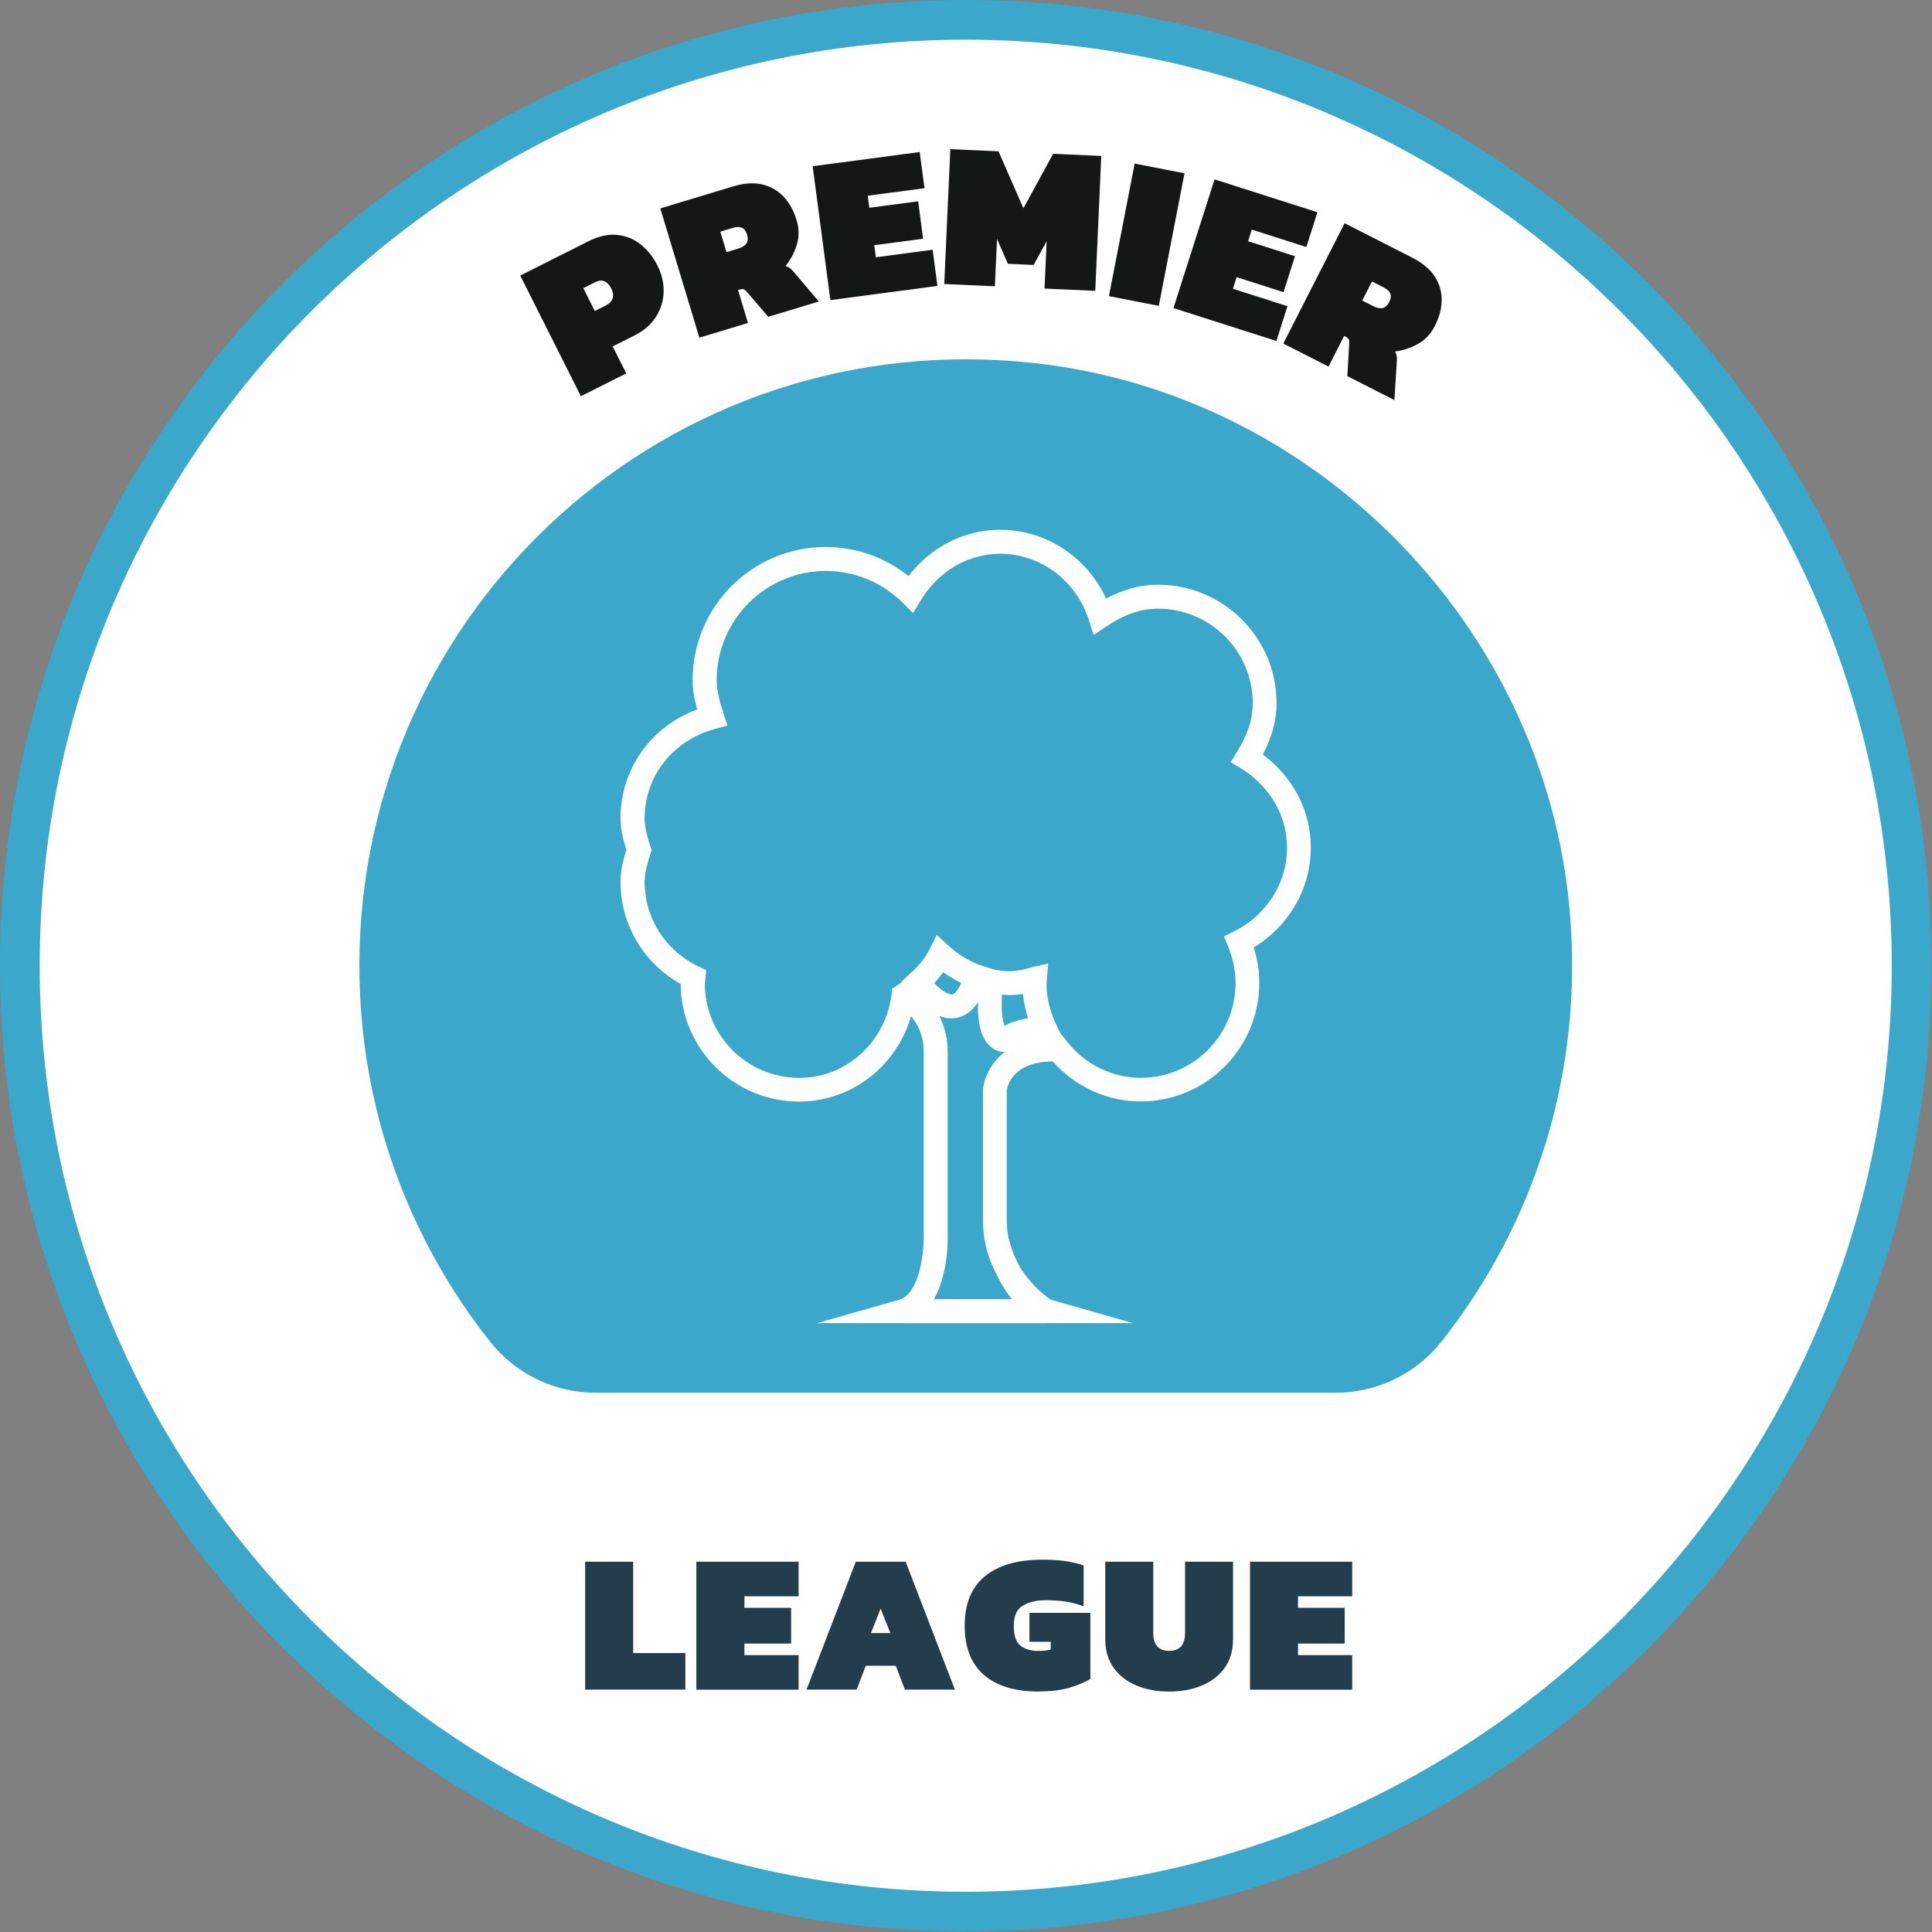 <svg width="216" height="216" viewBox="0 0 216 216" fill="none" xmlns="http://www.w3.org/2000/svg">
<rect x="0" y="0" width="216" height="216" fill="#808080" stroke="none"/>
<path d="M107.966 213.722C166.373 213.722 213.722 166.373 213.722 107.966C213.722 49.559 166.373 2.211 107.966 2.211C49.559 2.211 2.211 49.559 2.211 107.966C2.211 166.373 49.559 213.722 107.966 213.722Z" fill="white"/>
<path d="M107.967 215.941C48.431 215.941 0 167.502 0 107.967C0 48.431 48.431 0 107.967 0C167.502 0 215.941 48.431 215.941 107.967C215.941 167.502 167.51 215.933 107.967 215.933V215.941ZM107.967 4.439C50.88 4.439 4.439 50.88 4.439 107.967C4.439 165.053 50.88 211.503 107.967 211.503C165.053 211.503 211.503 165.061 211.503 107.967C211.503 50.872 165.053 4.439 107.967 4.439Z" fill="#3AA7CB"/>
<path d="M161.15 150.002C171.523 136.9 177.162 119.885 175.469 101.514C172.551 69.975 147.16 44.066 115.678 40.597C74.785 36.085 40.18 67.986 40.18 107.966C40.18 123.863 45.662 138.478 54.827 150.043C57.68 153.635 62.036 155.715 66.623 155.715H149.322C153.925 155.715 158.289 153.619 161.15 150.002Z" fill="#3AA7CB"/>
<path d="M116.992 147.931H91.346L100.495 145.325C102.953 144.618 103.339 139.538 103.273 137.812V117.6C103.273 115.857 102.657 114.559 101.859 113.605C100.248 119.186 95.21 123.157 89.333 123.157C82.066 123.157 76.148 117.271 76.099 110.013C71.931 107.654 69.375 103.363 69.375 98.588C69.375 97.264 69.712 96.048 70.033 95.037C69.712 94.026 69.375 92.809 69.375 91.478C69.375 85.978 72.77 81.244 77.948 79.312C77.652 78.26 77.439 77.192 77.439 76.024C77.439 67.821 84.113 61.155 92.316 61.155C95.703 61.155 98.933 62.297 101.572 64.402C104.087 61.138 107.811 59.231 111.814 59.231C116.935 59.231 121.513 62.264 123.667 66.925C125.598 65.889 127.513 65.372 129.478 65.372C136.777 65.372 142.72 71.306 142.72 78.605C142.72 80.512 142.219 82.403 141.183 84.351C144.569 86.866 146.55 90.664 146.55 94.733C146.55 99.327 144.134 103.52 140.164 105.928C140.583 107.227 140.788 108.558 140.788 109.906C140.788 117.205 134.845 123.14 127.554 123.14C123.782 123.14 120.222 121.521 117.699 118.669C113.071 118.701 112.586 121.611 112.553 121.948V136.399C112.562 142.251 117.469 145.309 117.674 145.44L121.727 147.906H116.992V147.931ZM104.399 145.276H113.425C111.715 143.394 109.898 140.443 109.898 136.423V121.833C110.013 120.608 110.688 118.874 112.34 117.616C112.003 117.641 111.304 117.485 110.786 117.057C109.767 116.219 109.29 114.6 109.331 112.043C108.707 113.013 107.926 113.597 107.005 113.786C106.364 113.917 105.698 113.86 105.016 113.58C105.632 114.797 105.953 116.162 105.953 117.608V137.771C105.969 138.363 106.06 142.424 104.399 145.276ZM118.496 115.446L119.277 116.425C121.316 119.022 124.332 120.502 127.563 120.502C133.39 120.502 138.133 115.751 138.133 109.923C138.133 108.525 137.854 107.153 137.311 105.837L136.835 104.687L137.952 104.136C141.618 102.319 143.895 98.719 143.895 94.749C143.895 91.198 141.964 87.894 138.733 85.905L137.591 85.206L138.298 84.072C139.498 82.132 140.057 80.406 140.057 78.622C140.057 72.794 135.306 68.051 129.478 68.051C127.579 68.051 125.705 68.692 123.732 70.008L122.269 70.994L121.735 69.317C120.305 64.887 116.318 61.911 111.814 61.911C108.246 61.911 104.934 63.851 102.953 67.106L102.081 68.536L100.89 67.361C98.58 65.084 95.538 63.834 92.333 63.834C85.601 63.834 80.126 69.317 80.126 76.041C80.126 77.307 80.488 78.531 80.899 79.789L81.335 81.121L79.987 81.482C75.252 82.74 72.071 86.768 72.071 91.494C72.071 92.587 72.416 93.68 72.72 94.65L72.852 95.053L72.72 95.456C72.416 96.426 72.071 97.511 72.071 98.604C72.071 102.665 74.397 106.298 78.162 108.09L78.951 108.46L78.803 109.98C78.795 115.759 83.529 120.51 89.365 120.51C94.642 120.51 99.081 116.449 99.689 111.073L99.747 110.547L100.857 109.775L100.816 109.717L101.736 108.871C102.788 107.917 103.479 107.046 103.939 106.117L104.728 104.514L106.035 105.722C107.063 106.676 108.271 107.416 109.611 107.917L111.115 108.386C112.34 108.64 113.351 108.69 114.699 108.32C114.954 108.246 115.208 108.18 115.471 108.114L117.189 107.72L117 110.038C117.009 111.452 117.346 112.956 118.028 114.419L118.521 115.471L118.496 115.446ZM112.027 111.205C111.904 113.276 112.134 114.255 112.307 114.69C112.825 114.386 113.638 114.065 114.937 113.844C114.649 112.948 114.46 112.035 114.37 111.123C113.663 111.263 112.849 111.271 112.019 111.197L112.027 111.205ZM104.44 109.914C105.419 110.934 106.175 111.23 106.463 111.18C106.734 111.123 107.112 110.745 107.465 109.89C106.758 109.545 106.084 109.142 105.452 108.69C105.156 109.101 104.819 109.512 104.44 109.914Z" fill="white"/>
<path d="M126.693 147.931H101.047V145.267H113.146C111.116 142.752 110.269 139.456 110.22 139.259L112.801 138.609C113.212 140.212 114.848 144.552 117.536 145.325L126.684 147.931H126.693Z" fill="white"/>
<path d="M65.422 188.899V174.604H70.789V184.813H76.625V188.899H65.422Z" fill="#233D4D"/>
<path d="M77.852 188.899V174.604H89.285V178.468H83.227V179.758H88.447V183.753H83.227V185.044H89.285V188.907H77.852V188.899Z" fill="#233D4D"/>
<path d="M90.172 188.899L95.679 174.604H101.252L106.759 188.899H101.17L100.151 186.235H96.797L95.778 188.899H90.188H90.172ZM97.364 182.578H99.542L98.457 179.849L97.372 182.578H97.364Z" fill="#233D4D"/>
<path d="M116.178 189.12C113.482 189.12 111.427 188.496 109.997 187.254C108.567 186.013 107.852 184.18 107.852 181.747C107.852 179.314 108.6 177.489 110.096 176.24C111.592 174.999 113.745 174.374 116.556 174.374C117.477 174.374 118.299 174.423 119.03 174.522C119.762 174.621 120.469 174.785 121.151 175.023V179.594C120.469 179.331 119.778 179.15 119.08 179.051C118.373 178.952 117.658 178.903 116.918 178.903C115.882 178.903 115.027 179.109 114.353 179.511C113.679 179.922 113.342 180.662 113.342 181.739C113.342 182.816 113.581 183.564 114.066 183.966C114.551 184.369 115.241 184.575 116.137 184.575C116.614 184.575 117.058 184.525 117.469 184.419V183.555H115.093V180.317H121.907V187.706C121.299 188.076 120.526 188.405 119.581 188.685C118.636 188.964 117.502 189.104 116.186 189.104L116.178 189.12Z" fill="#233D4D"/>
<path d="M130.722 189.121C129.373 189.121 128.165 188.899 127.08 188.455C126.003 188.011 125.149 187.353 124.516 186.482C123.891 185.611 123.57 184.534 123.57 183.26V174.604H128.938V182.569C128.938 183.901 129.53 184.567 130.713 184.567C131.897 184.567 132.489 183.901 132.489 182.569V174.604H137.856V183.26C137.856 184.534 137.544 185.603 136.911 186.482C136.278 187.353 135.431 188.011 134.346 188.455C133.27 188.899 132.053 189.121 130.705 189.121H130.722Z" fill="#233D4D"/>
<path d="M139.754 188.899V174.604H151.179V178.468H145.121V179.758H150.341V183.753H145.121V185.044H151.179V188.907H139.754V188.899Z" fill="#233D4D"/>
<path d="M64.945 44.297L58.164 30.808L65.743 26.994C66.902 26.41 67.978 26.164 68.973 26.262C69.968 26.361 70.847 26.706 71.62 27.323C72.392 27.931 73.017 28.72 73.502 29.682C73.995 30.66 74.225 31.646 74.193 32.649C74.16 33.652 73.88 34.581 73.338 35.427C72.795 36.282 71.99 36.973 70.929 37.507L68.496 38.732L70.017 41.748L64.945 44.297ZM66.507 34.77L67.74 34.145C68.143 33.94 68.398 33.677 68.496 33.348C68.595 33.019 68.546 32.657 68.348 32.271C67.913 31.408 67.313 31.17 66.54 31.548L65.217 32.214L66.499 34.77H66.507Z" fill="#151716"/>
<path d="M78.189 37.753L73.824 23.302L81.945 20.845C83.186 20.467 84.28 20.393 85.233 20.623C86.187 20.853 86.976 21.313 87.625 22.004C88.266 22.702 88.743 23.566 89.055 24.593C89.351 25.563 89.36 26.492 89.08 27.38C88.801 28.267 88.381 29.048 87.823 29.747C88.02 29.804 88.184 29.878 88.307 29.977C88.439 30.076 88.546 30.182 88.653 30.297L91.546 33.709L85.891 35.418L83.507 32.64C83.376 32.484 83.26 32.385 83.145 32.344C83.03 32.303 82.899 32.311 82.734 32.361L82.513 32.426L83.622 36.109L78.189 37.753ZM81.222 28.193L82.545 27.79C83.425 27.527 83.754 27.018 83.532 26.27C83.409 25.851 83.211 25.579 82.956 25.464C82.702 25.349 82.365 25.349 81.945 25.473L80.531 25.9L81.222 28.193Z" fill="#151716"/>
<path d="M92.836 33.553L90.856 18.584L102.823 16.998L103.358 21.042L97.012 21.881L97.193 23.229L102.651 22.505L103.202 26.689L97.744 27.413L97.924 28.761L104.27 27.922L104.804 31.966L92.836 33.553Z" fill="#151716"/>
<path d="M105.567 31.761L106.249 16.678L111.633 16.916L114.419 23.286L117.74 17.196L123.124 17.434L122.45 32.517L116.779 32.262L117.017 26.969L115.562 29.624L112.685 29.492L111.469 26.714L111.23 32.008L105.559 31.753L105.567 31.761Z" fill="#151716"/>
<path d="M123.98 33.109L126.857 18.289L132.43 19.374L129.553 34.194L123.98 33.109Z" fill="#151716"/>
<path d="M131.195 34.44L135.79 20.056L147.29 23.73L146.048 27.618L139.949 25.67L139.538 26.968L144.783 28.645L143.5 32.665L138.256 30.988L137.845 32.287L143.944 34.235L142.703 38.123L131.204 34.449L131.195 34.44Z" fill="#151716"/>
<path d="M143.477 38.403L150.332 24.955L157.894 28.81C159.053 29.402 159.891 30.109 160.417 30.931C160.944 31.753 161.198 32.641 161.182 33.586C161.165 34.531 160.911 35.485 160.417 36.446C159.957 37.35 159.316 38.025 158.502 38.468C157.689 38.912 156.842 39.192 155.962 39.299C156.069 39.471 156.127 39.644 156.151 39.8C156.176 39.964 156.184 40.12 156.176 40.269L155.897 44.732L150.636 42.052L150.841 38.394C150.858 38.189 150.841 38.041 150.784 37.934C150.735 37.827 150.628 37.737 150.48 37.663L150.274 37.556L148.532 40.984L143.477 38.411V38.403ZM152.296 33.602L153.529 34.227C154.351 34.646 154.935 34.506 155.297 33.808C155.494 33.421 155.543 33.093 155.445 32.83C155.346 32.567 155.091 32.336 154.705 32.139L153.39 31.465L152.305 33.594L152.296 33.602Z" fill="#151716"/>
</svg>
